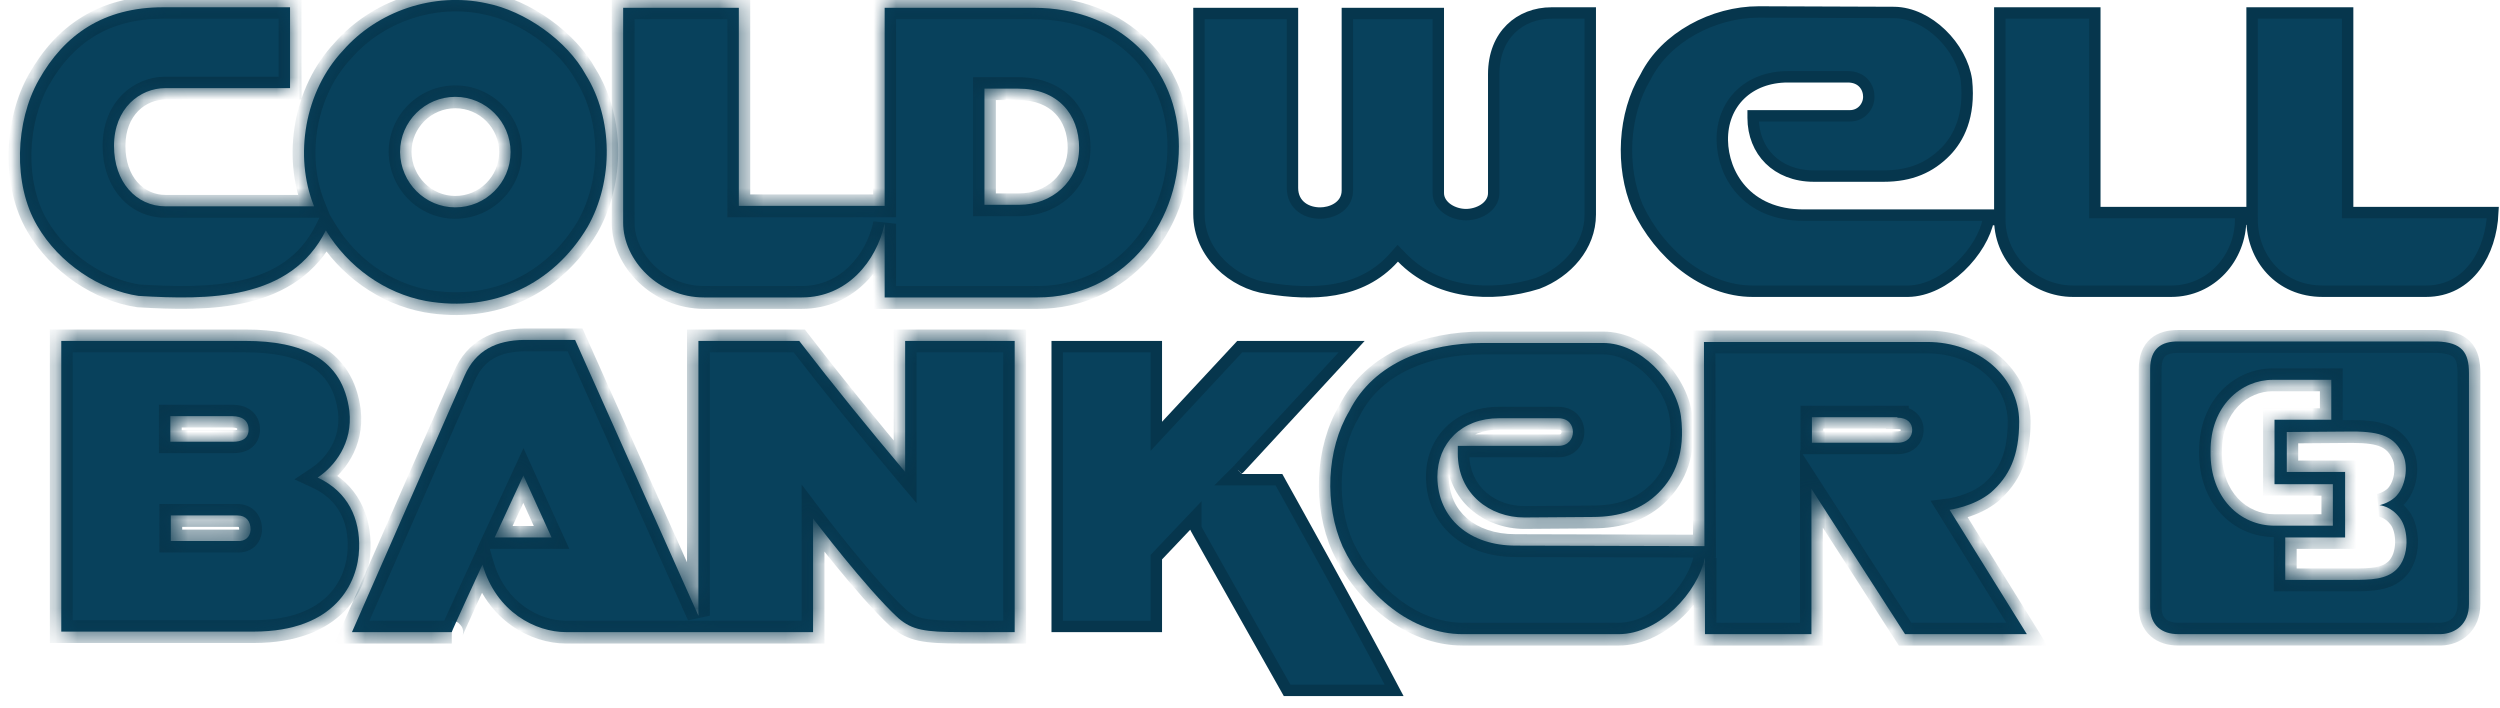 <?xml version="1.0"?>
<svg width="113" height="32" viewBox="0 0 113 32" fill="none" xmlns="http://www.w3.org/2000/svg">
<path d="M54.193 9.674V0.61H58.419V8.494C58.419 8.886 58.583 9.183 58.837 9.374C59.08 9.558 59.388 9.631 59.671 9.631C59.906 9.631 60.199 9.571 60.441 9.418C60.694 9.26 60.901 8.995 60.901 8.61V0.61H60.902H60.909H60.916H60.923H60.93H60.937H60.944H60.951H60.958H60.965H60.973H60.98H60.988H60.996H61.003H61.011H61.019H61.027H61.035H61.043H61.051H61.059H61.067H61.076H61.084H61.093H61.101H61.11H61.118H61.127H61.136H61.145H61.154H61.163H61.172H61.181H61.19H61.199H61.208H61.218H61.227H61.236H61.246H61.255H61.265H61.275H61.285H61.294H61.304H61.314H61.324H61.334H61.344H61.354H61.364H61.375H61.385H61.395H61.406H61.416H61.427H61.437H61.448H61.459H61.469H61.48H61.491H61.502H61.513H61.523H61.534H61.545H61.556H61.568H61.579H61.59H61.601H61.613H61.624H61.635H61.647H61.658H61.67H61.681H61.693H61.705H61.716H61.728H61.74H61.752H61.764H61.775H61.787H61.799H61.811H61.823H61.835H61.847H61.86H61.872H61.884H61.896H61.908H61.921H61.933H61.946H61.958H61.97H61.983H61.995H62.008H62.02H62.033H62.046H62.058H62.071H62.084H62.096H62.109H62.122H62.135H62.148H62.16H62.173H62.186H62.199H62.212H62.225H62.238H62.251H62.264H62.277H62.291H62.304H62.317H62.33H62.343H62.356H62.37H62.383H62.396H62.409H62.422H62.436H62.449H62.462H62.476H62.489H62.503H62.516H62.529H62.543H62.556H62.57H62.583H62.597H62.61H62.624H62.637H62.651H62.664H62.678H62.691H62.705H62.718H62.732H62.745H62.759H62.773H62.786H62.8H62.813H62.827H62.841H62.854H62.868H62.881H62.895H62.909H62.922H62.936H62.95H62.963H62.977H62.99H63.004H63.018H63.031H63.045H63.058H63.072H63.086H63.099H63.113H63.126H63.14H63.154H63.167H63.181H63.194H63.208H63.221H63.235H63.248H63.262H63.276H63.289H63.303H63.316H63.329H63.343H63.356H63.37H63.383H63.397H63.41H63.423H63.437H63.45H63.463H63.477H63.49H63.503H63.517H63.53H63.543H63.556H63.569H63.583H63.596H63.609H63.622H63.635H63.648H63.661H63.674H63.687H63.7H63.713H63.726H63.739H63.752H63.765H63.778H63.791H63.803H63.816H63.829H63.842H63.854H63.867H63.88H63.892H63.905H63.917H63.93H63.942H63.955H63.967H63.979H63.992H64.004H64.016H64.029H64.041H64.053H64.065H64.077H64.089H64.101H64.113H64.125H64.137H64.149H64.161H64.173H64.184H64.196H64.208H64.219H64.231H64.243H64.254H64.266H64.277H64.288H64.3H64.311H64.323H64.334H64.345H64.356H64.367H64.378H64.389H64.4H64.411H64.422H64.433H64.443H64.454H64.465H64.475H64.486H64.496H64.507H64.517H64.528H64.538H64.548H64.558H64.568H64.578H64.588H64.598H64.608H64.618H64.628H64.638H64.647H64.657H64.666H64.676H64.686H64.695H64.704H64.713H64.723H64.732H64.741H64.75H64.759H64.768H64.777H64.785H64.794H64.803H64.811H64.82H64.828H64.837H64.845H64.853H64.861H64.87H64.878H64.885H64.893H64.901H64.909H64.917H64.924H64.932H64.939H64.947H64.954H64.961H64.969H64.976H64.983H64.99H64.997H65.003H65.01H65.011V8.726C65.011 9.048 65.208 9.297 65.439 9.454C65.672 9.611 65.971 9.701 66.263 9.701C66.541 9.701 66.839 9.619 67.075 9.465C67.311 9.311 67.516 9.061 67.516 8.726V3.359C67.516 2.449 67.823 1.76 68.292 1.3C68.762 0.837 69.412 0.587 70.126 0.587H71.88V9.697C71.88 11.131 70.824 12.3 69.509 12.807C67.37 13.48 64.945 13.261 63.372 11.645L63.179 11.447L62.995 11.653C61.494 13.328 59.283 13.349 57.283 13.027L57.283 13.027L57.279 13.027C55.776 12.809 54.193 11.503 54.193 9.674Z" fill="#08415C" stroke="#06364D" stroke-width="0.516"/>
<path d="M79.242 5.325V5.236H83.611C84.142 5.236 84.47 4.8 84.47 4.377C84.47 4.177 84.409 3.95 84.249 3.77C84.084 3.582 83.836 3.471 83.518 3.471H80.812C79.933 3.471 79.183 3.763 78.654 4.279C78.125 4.796 77.835 5.519 77.848 6.347L77.848 6.347C77.86 7.094 78.121 7.937 78.715 8.597C79.314 9.264 80.236 9.724 81.529 9.724H90.133H90.391V9.466V0.587H94.686V9.35V9.608H94.944H101.536H101.794V9.35V0.587H106.113V9.35V9.608H106.37H112.676C112.632 10.541 112.355 11.401 111.88 12.038C111.366 12.727 110.619 13.163 109.655 13.163H104.983C103.038 13.163 101.794 11.655 101.794 9.905H101.536H101.278C101.278 11.652 99.944 13.163 98.136 13.163H93.695C91.997 13.163 90.412 11.784 90.391 9.948L89.879 9.905C89.753 10.601 89.274 11.416 88.594 12.063C87.914 12.709 87.072 13.152 86.246 13.163H86.245H86.244H86.243H86.242H86.241H86.239H86.237H86.236H86.234H86.231H86.229H86.227H86.224H86.222H86.219H86.216H86.212H86.209H86.206H86.202H86.198H86.194H86.19H86.186H86.182H86.177H86.172H86.168H86.163H86.158H86.153H86.147H86.142H86.136H86.13H86.124H86.118H86.112H86.106H86.1H86.093H86.086H86.079H86.072H86.065H86.058H86.051H86.043H86.036H86.028H86.02H86.012H86.004H85.996H85.987H85.979H85.97H85.962H85.953H85.944H85.935H85.925H85.916H85.907H85.897H85.888H85.878H85.868H85.858H85.848H85.837H85.827H85.816H85.806H85.795H85.784H85.773H85.762H85.751H85.74H85.728H85.717H85.705H85.694H85.682H85.67H85.658H85.646H85.634H85.621H85.609H85.597H85.584H85.571H85.558H85.545H85.532H85.519H85.506H85.493H85.479H85.466H85.452H85.439H85.425H85.411H85.397H85.383H85.369H85.355H85.34H85.326H85.311H85.297H85.282H85.267H85.252H85.237H85.222H85.207H85.192H85.177H85.162H85.146H85.131H85.115H85.1H85.084H85.068H85.052H85.036H85.02H85.004H84.988H84.971H84.955H84.939H84.922H84.906H84.889H84.872H84.856H84.839H84.822H84.805H84.788H84.771H84.753H84.736H84.719H84.701H84.684H84.667H84.649H84.631H84.614H84.596H84.578H84.56H84.542H84.524H84.506H84.488H84.47H84.452H84.434H84.415H84.397H84.379H84.36H84.342H84.323H84.304H84.286H84.267H84.248H84.229H84.21H84.192H84.173H84.154H84.135H84.115H84.096H84.077H84.058H84.039H84.019H84H83.981H83.961H83.942H83.922H83.903H83.883H83.864H83.844H83.824H83.805H83.785H83.765H83.745H83.725H83.706H83.686H83.666H83.646H83.626H83.606H83.586H83.566H83.546H83.526H83.505H83.485H83.465H83.445H83.425H83.404H83.384H83.364H83.344H83.323H83.303H83.282H83.262H83.242H83.221H83.201H83.18H83.16H83.139H83.119H83.099H83.078H83.058H83.037H83.016H82.996H82.975H82.955H82.934H82.914H82.893H82.873H82.852H82.831H82.811H82.79H82.769H82.749H82.728H82.708H82.687H82.666H82.646H82.625H82.605H82.584H82.564H82.543H82.522H82.502H82.481H82.461H82.44H82.42H82.399H82.379H82.358H82.338H82.317H82.297H82.276H82.256H82.235H82.215H82.195H82.174H82.154H82.133H82.113H82.093H82.073H82.052H82.032H82.012H81.992H81.972H81.951H81.931H81.911H81.891H81.871H81.851H81.831H81.811H81.791H81.771H81.751H81.731H81.712H81.692H81.672H81.652H81.632H81.613H81.593H81.574H81.554H81.535H81.515H81.496H81.476H81.457H81.438H81.418H81.399H81.38H81.361H81.341H81.322H81.303H81.284H81.266H81.247H81.228H81.209H81.19H81.171H81.153H81.134H81.116H81.097H81.079H81.06H81.042H81.024H81.005H80.987H80.969H80.951H80.933H80.915H80.897H80.879H80.862H80.844H80.826H80.808H80.791H80.773H80.756H80.739H80.722H80.704H80.687H80.67H80.653H80.636H80.619H80.602H80.586H80.569H80.552H80.536H80.519H80.503H80.487H80.47H80.454H80.438H80.422H80.406H80.39H80.374H80.359H80.343H80.328H80.312H80.297H80.281H80.266H80.251H80.236H80.221H80.206H80.191H80.176H80.162H80.147H80.133H80.118H80.104H80.09H80.076H80.062H80.048H80.034H80.02H80.007H79.993H79.98H79.966H79.953H79.94H79.927H79.914H79.901H79.888H79.875H79.863H79.85H79.838H79.826H79.813H79.801H79.789H79.777H79.766H79.754H79.742H79.731H79.72H79.708H79.697H79.686H79.675H79.665H79.654H79.643H79.633H79.623H79.612H79.602H79.592H79.582H79.573H79.563H79.553H79.544H79.535H79.525H79.516H79.507H79.499H79.49H79.481H79.473H79.465H79.457H79.448H79.441H79.433H79.425H79.417H79.41H79.403H79.395H79.388H79.382H79.375H79.368H79.362H79.355H79.349H79.343H79.337H79.331H79.325H79.32H79.314H79.309H79.304H79.299H79.294H79.289H79.285H79.28H79.276H79.272H79.268H79.264H79.26H79.257H79.253H79.25H79.247H79.244H79.241H79.238H79.236H79.233H79.231H79.229H79.227H79.225H79.223H79.222H79.221H79.219H79.218H79.218H79.217H79.216H79.216H79.216C77.036 13.163 75.007 11.475 74.016 9.36C73.239 7.537 73.376 5.152 74.371 3.492L74.377 3.483L74.381 3.475C75.278 1.681 77.445 0.541 79.493 0.541C79.493 0.541 79.493 0.541 79.493 0.541L85.619 0.564C85.62 0.564 85.62 0.564 85.621 0.564C86.383 0.575 87.144 0.953 87.748 1.536C88.352 2.117 88.775 2.881 88.883 3.623C89.058 5.276 88.508 6.263 87.959 6.835C87.247 7.568 86.367 7.959 85.137 7.959H81.991C81.138 7.959 80.454 7.668 79.984 7.203C79.514 6.738 79.242 6.083 79.242 5.325Z" fill="#08415C" stroke="#06364D" stroke-width="0.516"/>
<mask id="path-3-inside-1_24_209" fill="white">
<path fill-rule="evenodd" clip-rule="evenodd" d="M39.987 9.304H33.395V0.352H28.167V10.067C28.167 11.755 29.763 13.444 31.822 13.444H36.24C38.298 13.444 39.617 11.802 39.987 10.113V13.444H46.903C50.65 13.444 53.286 10.275 53.286 6.621C53.286 3.012 50.603 0.352 46.718 0.352H39.987V9.304ZM48.776 6.689C48.776 5.139 47.782 4.006 46.024 4.006H44.497V9.257H46.07C47.55 9.257 48.776 8.193 48.776 6.689Z"/>
</mask>
<path fill-rule="evenodd" clip-rule="evenodd" d="M39.987 9.304H33.395V0.352H28.167V10.067C28.167 11.755 29.763 13.444 31.822 13.444H36.24C38.298 13.444 39.617 11.802 39.987 10.113V13.444H46.903C50.65 13.444 53.286 10.275 53.286 6.621C53.286 3.012 50.603 0.352 46.718 0.352H39.987V9.304ZM48.776 6.689C48.776 5.139 47.782 4.006 46.024 4.006H44.497V9.257H46.07C47.55 9.257 48.776 8.193 48.776 6.689Z" fill="#08415C"/>
<path d="M33.395 9.304H32.879V9.82H33.395V9.304ZM39.987 9.304V9.82H40.503V9.304H39.987ZM33.395 0.352H33.91V-0.164H33.395V0.352ZM28.167 0.352V-0.164H27.651V0.352H28.167ZM39.987 10.113H40.503L39.483 10.003L39.987 10.113ZM39.987 13.444H39.471V13.96H39.987V13.444ZM39.987 0.352V-0.164H39.471V0.352H39.987ZM44.497 4.006V3.49H43.981V4.006H44.497ZM44.497 9.257H43.981V9.772H44.497V9.257ZM33.395 9.82H39.987V8.788H33.395V9.82ZM32.879 0.352V9.304H33.91V0.352H32.879ZM28.167 0.868H33.395V-0.164H28.167V0.868ZM28.683 10.067V0.352H27.651V10.067H28.683ZM31.822 12.928C30.03 12.928 28.683 11.453 28.683 10.067H27.651C27.651 12.058 29.496 13.96 31.822 13.96V12.928ZM36.24 12.928H31.822V13.96H36.24V12.928ZM39.483 10.003C39.145 11.545 37.974 12.928 36.24 12.928V13.96C38.622 13.96 40.088 12.059 40.491 10.224L39.483 10.003ZM40.503 13.444V10.113H39.471V13.444H40.503ZM46.903 12.928H39.987V13.96H46.903V12.928ZM52.77 6.621C52.77 10.041 50.316 12.928 46.903 12.928V13.96C50.983 13.96 53.802 10.509 53.802 6.621H52.77ZM46.718 0.868C50.336 0.868 52.77 3.314 52.77 6.621H53.802C53.802 2.71 50.871 -0.164 46.718 -0.164V0.868ZM39.987 0.868H46.718V-0.164H39.987V0.868ZM40.503 9.304V0.352H39.471V9.304H40.503ZM46.024 4.522C46.788 4.522 47.336 4.766 47.691 5.128C48.049 5.492 48.26 6.025 48.26 6.689H49.292C49.292 5.803 49.006 4.995 48.427 4.405C47.846 3.813 47.017 3.49 46.024 3.49V4.522ZM44.497 4.522H46.024V3.49H44.497V4.522ZM45.013 9.257V4.006H43.981V9.257H45.013ZM46.07 8.741H44.497V9.772H46.07V8.741ZM48.26 6.689C48.26 7.87 47.305 8.741 46.07 8.741V9.772C47.796 9.772 49.292 8.515 49.292 6.689H48.26Z" fill="#06364D" mask="url(#path-3-inside-1_24_209)"/>
<path d="M52.712 19.241L56.036 15.668H61.094L60.629 16.172L58.727 18.234L56.819 20.3L56.187 20.984C56.114 21.064 56.056 21.126 56.016 21.169C55.971 21.218 55.948 21.243 55.949 21.242L55.509 21.682H56.132H57.808L57.897 21.843C58.002 22.031 58.155 22.305 58.343 22.643C58.719 23.32 59.24 24.258 59.815 25.302C60.883 27.239 62.138 29.537 63.015 31.205H58.179L58.071 31.014L57.592 30.165C57.195 29.462 56.666 28.524 56.137 27.586C55.608 26.648 55.079 25.709 54.682 25.003C54.483 24.65 54.318 24.356 54.203 24.149C54.145 24.046 54.1 23.965 54.069 23.909C54.063 23.899 54.058 23.889 54.054 23.881V23.299L53.608 23.768L52.336 25.109L52.266 25.184V25.287V28.314H52.263H52.256H52.249H52.242H52.234H52.227H52.22H52.212H52.205H52.197H52.189H52.181H52.174H52.166H52.158H52.15H52.141H52.133H52.125H52.116H52.108H52.099H52.091H52.082H52.073H52.064H52.055H52.046H52.037H52.028H52.019H52.01H52.001H51.991H51.982H51.972H51.962H51.953H51.943H51.933H51.923H51.913H51.903H51.893H51.883H51.873H51.863H51.852H51.842H51.832H51.821H51.811H51.8H51.789H51.779H51.768H51.757H51.746H51.735H51.724H51.713H51.702H51.691H51.679H51.668H51.657H51.645H51.634H51.622H51.611H51.599H51.588H51.576H51.564H51.552H51.54H51.529H51.517H51.505H51.492H51.48H51.468H51.456H51.444H51.431H51.419H51.407H51.394H51.382H51.369H51.357H51.344H51.331H51.319H51.306H51.293H51.281H51.268H51.255H51.242H51.229H51.216H51.203H51.19H51.177H51.164H51.15H51.137H51.124H51.111H51.097H51.084H51.071H51.057H51.044H51.03H51.017H51.003H50.99H50.976H50.962H50.949H50.935H50.921H50.908H50.894H50.88H50.866H50.852H50.838H50.825H50.811H50.797H50.783H50.769H50.755H50.741H50.727H50.712H50.698H50.684H50.67H50.656H50.642H50.627H50.613H50.599H50.585H50.571H50.556H50.542H50.528H50.513H50.499H50.484H50.47H50.456H50.441H50.427H50.412H50.398H50.383H50.369H50.355H50.34H50.325H50.311H50.296H50.282H50.267H50.253H50.238H50.224H50.209H50.195H50.18H50.165H50.151H50.136H50.122H50.107H50.093H50.078H50.063H50.049H50.034H50.02H50.005H49.99H49.976H49.961H49.947H49.932H49.917H49.903H49.888H49.873H49.859H49.844H49.83H49.815H49.801H49.786H49.772H49.757H49.742H49.728H49.714H49.699H49.684H49.67H49.656H49.641H49.627H49.612H49.598H49.583H49.569H49.555H49.54H49.526H49.512H49.497H49.483H49.469H49.455H49.44H49.426H49.412H49.398H49.383H49.369H49.355H49.341H49.327H49.313H49.299H49.285H49.271H49.257H49.243H49.229H49.215H49.201H49.187H49.173H49.16H49.146H49.132H49.118H49.105H49.091H49.077H49.064H49.05H49.037H49.023H49.01H48.996H48.983H48.969H48.956H48.943H48.929H48.916H48.903H48.89H48.877H48.863H48.85H48.837H48.824H48.811H48.798H48.785H48.773H48.76H48.747H48.734H48.722H48.709H48.696H48.684H48.671H48.659H48.646H48.634H48.622H48.609H48.597H48.585H48.573H48.561H48.548H48.536H48.525H48.513H48.501H48.489H48.477H48.465H48.454H48.442H48.431H48.419H48.407H48.396H48.385H48.373H48.362H48.351H48.34H48.329H48.318H48.307H48.296H48.285H48.274H48.263H48.253H48.242H48.232H48.221H48.211H48.2H48.19H48.18H48.169H48.159H48.149H48.139H48.129H48.119H48.11H48.1H48.09H48.081H48.071H48.062H48.052H48.043H48.033H48.024H48.015H48.006H47.997H47.988H47.979H47.97H47.962H47.953H47.944H47.936H47.928H47.919H47.911H47.903H47.895H47.887H47.879H47.871H47.863H47.855H47.847H47.84H47.832H47.825H47.818H47.81H47.803H47.796H47.789H47.785V15.668H52.266V19.065V19.721L52.712 19.241ZM54.028 23.834C54.028 23.833 54.028 23.833 54.028 23.834L54.028 23.834Z" fill="#08415C" stroke="#06364D" stroke-width="0.516"/>
<mask id="path-6-inside-2_24_209" fill="white">
<path fill-rule="evenodd" clip-rule="evenodd" d="M111.597 16.867C111.597 15.919 111.273 15.479 110.163 15.433H98.436C97.719 15.433 97.187 15.734 97.187 16.682V27.438C97.187 28.27 97.719 28.663 98.459 28.663H110.325C110.972 28.64 111.597 28.224 111.597 27.299V16.867ZM102.715 17.168C101.328 17.168 99.894 18.325 99.917 20.43C99.894 22.512 101.258 23.761 102.808 23.761H105.445V21.887H102.808V18.973H105.375V17.168H102.715ZM108.613 20.545C108.243 19.759 107.665 19.504 106.323 19.504L103.363 19.527V21.331H105.999V24.292H103.293V26.212H106.3C107.179 26.212 107.85 26.189 108.312 25.749C108.937 25.148 108.867 23.922 108.474 23.413C108.058 22.858 107.549 22.835 107.549 22.835C107.549 22.835 107.919 22.765 108.243 22.488C108.752 22.025 108.867 21.077 108.613 20.545Z"/>
</mask>
<path fill-rule="evenodd" clip-rule="evenodd" d="M111.597 16.867C111.597 15.919 111.273 15.479 110.163 15.433H98.436C97.719 15.433 97.187 15.734 97.187 16.682V27.438C97.187 28.27 97.719 28.663 98.459 28.663H110.325C110.972 28.64 111.597 28.224 111.597 27.299V16.867ZM102.715 17.168C101.328 17.168 99.894 18.325 99.917 20.43C99.894 22.512 101.258 23.761 102.808 23.761H105.445V21.887H102.808V18.973H105.375V17.168H102.715ZM108.613 20.545C108.243 19.759 107.665 19.504 106.323 19.504L103.363 19.527V21.331H105.999V24.292H103.293V26.212H106.3C107.179 26.212 107.85 26.189 108.312 25.749C108.937 25.148 108.867 23.922 108.474 23.413C108.058 22.858 107.549 22.835 107.549 22.835C107.549 22.835 107.919 22.765 108.243 22.488C108.752 22.025 108.867 21.077 108.613 20.545Z" fill="#08415C"/>
<path d="M110.163 15.433L110.184 14.918L110.173 14.917H110.163V15.433ZM110.325 28.663V29.179H110.334L110.343 29.179L110.325 28.663ZM99.917 20.43L100.433 20.436L100.432 20.424L99.917 20.43ZM105.445 23.761V24.276H105.961V23.761H105.445ZM105.445 21.887H105.961V21.371H105.445V21.887ZM102.808 21.887H102.292V22.403H102.808V21.887ZM102.808 18.973V18.457H102.292V18.973H102.808ZM105.375 18.973V19.488H105.891V18.973H105.375ZM105.375 17.168H105.891V16.652H105.375V17.168ZM106.323 19.504V18.988L106.319 18.988L106.323 19.504ZM108.613 20.545L108.146 20.765L108.148 20.767L108.613 20.545ZM103.363 19.527L103.358 19.011L102.847 19.015V19.527H103.363ZM103.363 21.331H102.847V21.847H103.363V21.331ZM105.999 21.331H106.515V20.815H105.999V21.331ZM105.999 24.292V24.808H106.515V24.292H105.999ZM103.293 24.292V23.776H102.777V24.292H103.293ZM103.293 26.212H102.777V26.728H103.293V26.212ZM108.312 25.749L108.668 26.123L108.67 26.121L108.312 25.749ZM108.474 23.413L108.061 23.723L108.066 23.729L108.474 23.413ZM107.549 22.835L107.454 22.328L107.526 23.35L107.549 22.835ZM108.243 22.488L108.579 22.88L108.584 22.875L108.59 22.87L108.243 22.488ZM110.141 15.949C110.65 15.97 110.839 16.079 110.92 16.165C111.002 16.252 111.081 16.431 111.081 16.867H112.113C112.113 16.355 112.03 15.84 111.672 15.459C111.313 15.076 110.786 14.943 110.184 14.918L110.141 15.949ZM98.436 15.949H110.163V14.917H98.436V15.949ZM97.703 16.682C97.703 16.304 97.806 16.157 97.881 16.091C97.97 16.014 98.137 15.949 98.436 15.949V14.917C98.018 14.917 97.56 15.003 97.204 15.313C96.834 15.635 96.671 16.112 96.671 16.682H97.703ZM97.703 27.438V16.682H96.671V27.438H97.703ZM98.459 28.148C98.175 28.148 97.994 28.072 97.89 27.979C97.795 27.893 97.703 27.739 97.703 27.438H96.671C96.671 27.969 96.845 28.427 97.201 28.747C97.548 29.058 98.003 29.179 98.459 29.179V28.148ZM110.325 28.148H98.459V29.179H110.325V28.148ZM111.081 27.299C111.081 27.637 110.971 27.83 110.85 27.943C110.721 28.065 110.53 28.14 110.306 28.148L110.343 29.179C110.767 29.164 111.212 29.019 111.557 28.695C111.91 28.364 112.113 27.886 112.113 27.299H111.081ZM111.081 16.867V27.299H112.113V16.867H111.081ZM100.432 20.424C100.412 18.591 101.63 17.684 102.715 17.684V16.652C101.025 16.652 99.375 18.059 99.401 20.435L100.432 20.424ZM102.808 23.245C101.575 23.245 100.412 22.261 100.432 20.436L99.401 20.424C99.375 22.762 100.941 24.276 102.808 24.276V23.245ZM105.445 23.245H102.808V24.276H105.445V23.245ZM104.929 21.887V23.761H105.961V21.887H104.929ZM102.808 22.403H105.445V21.371H102.808V22.403ZM102.292 18.973V21.887H103.324V18.973H102.292ZM105.375 18.457H102.808V19.488H105.375V18.457ZM104.859 17.168V18.973H105.891V17.168H104.859ZM102.715 17.684H105.375V16.652H102.715V17.684ZM106.323 20.02C106.976 20.02 107.365 20.084 107.62 20.2C107.844 20.301 108.002 20.458 108.146 20.765L109.08 20.325C108.854 19.846 108.538 19.482 108.045 19.259C107.583 19.051 107.012 18.988 106.323 18.988V20.02ZM103.367 20.043L106.327 20.02L106.319 18.988L103.358 19.011L103.367 20.043ZM103.878 21.331V19.527H102.847V21.331H103.878ZM105.999 20.815H103.363V21.847H105.999V20.815ZM106.515 24.292V21.331H105.483V24.292H106.515ZM103.293 24.808H105.999V23.776H103.293V24.808ZM103.809 26.212V24.292H102.777V26.212H103.809ZM106.3 25.696H103.293V26.728H106.3V25.696ZM107.957 25.375C107.82 25.505 107.641 25.589 107.37 25.638C107.088 25.689 106.745 25.696 106.3 25.696V26.728C106.734 26.728 107.166 26.723 107.554 26.653C107.954 26.581 108.342 26.433 108.668 26.123L107.957 25.375ZM108.066 23.729C108.167 23.859 108.269 24.162 108.259 24.533C108.25 24.897 108.136 25.203 107.954 25.378L108.67 26.121C109.113 25.694 109.277 25.086 109.291 24.56C109.304 24.04 109.175 23.476 108.882 23.098L108.066 23.729ZM107.549 22.835C107.526 23.35 107.525 23.35 107.525 23.35C107.525 23.35 107.525 23.35 107.525 23.35C107.524 23.35 107.524 23.35 107.524 23.35C107.523 23.35 107.522 23.35 107.522 23.35C107.521 23.35 107.519 23.35 107.518 23.35C107.517 23.35 107.515 23.35 107.514 23.349C107.512 23.349 107.511 23.349 107.512 23.349C107.514 23.349 107.521 23.351 107.534 23.353C107.559 23.358 107.602 23.369 107.656 23.392C107.761 23.436 107.915 23.527 108.062 23.723L108.887 23.104C108.617 22.744 108.308 22.546 108.055 22.44C107.93 22.387 107.82 22.358 107.736 22.341C107.694 22.333 107.659 22.328 107.631 22.324C107.618 22.323 107.606 22.322 107.596 22.321C107.591 22.32 107.586 22.32 107.583 22.32C107.581 22.32 107.579 22.32 107.577 22.32C107.576 22.32 107.575 22.32 107.575 22.32C107.574 22.32 107.574 22.32 107.574 22.32C107.573 22.32 107.573 22.319 107.573 22.319C107.573 22.319 107.572 22.319 107.549 22.835ZM107.907 22.096C107.801 22.187 107.683 22.247 107.587 22.285C107.54 22.303 107.501 22.315 107.476 22.322C107.464 22.325 107.455 22.327 107.451 22.328C107.449 22.329 107.449 22.329 107.449 22.329C107.449 22.329 107.45 22.328 107.45 22.328C107.451 22.328 107.451 22.328 107.452 22.328C107.452 22.328 107.453 22.328 107.453 22.328C107.453 22.328 107.453 22.328 107.453 22.328C107.454 22.328 107.454 22.328 107.454 22.328C107.454 22.328 107.454 22.328 107.549 22.835C107.644 23.342 107.644 23.342 107.644 23.342C107.644 23.342 107.645 23.342 107.645 23.342C107.645 23.342 107.645 23.342 107.645 23.342C107.646 23.342 107.646 23.341 107.647 23.341C107.648 23.341 107.649 23.341 107.65 23.341C107.652 23.34 107.655 23.34 107.658 23.339C107.664 23.338 107.671 23.336 107.68 23.334C107.697 23.33 107.72 23.325 107.748 23.317C107.803 23.302 107.877 23.279 107.963 23.246C108.132 23.179 108.361 23.066 108.579 22.88L107.907 22.096ZM108.148 20.767C108.217 20.913 108.254 21.169 108.205 21.457C108.158 21.742 108.04 21.975 107.896 22.106L108.59 22.87C108.955 22.538 109.15 22.065 109.223 21.628C109.296 21.193 109.263 20.709 109.078 20.322L108.148 20.767Z" fill="#06364D" mask="url(#path-6-inside-2_24_209)"/>
<mask id="path-8-inside-3_24_209" fill="white">
<path fill-rule="evenodd" clip-rule="evenodd" d="M31.569 15.41V27.831L25.994 15.364H23.681C22.432 15.387 21.507 15.826 20.998 16.983L15.909 28.571H20.42C20.397 28.571 21.808 25.518 21.808 25.518C22.432 27.669 24.213 28.571 25.578 28.571H36.75V23.436C36.75 23.436 39.132 26.582 40.612 27.946C41.237 28.478 41.792 28.571 43.434 28.571H45.863V15.41H40.913V21.331C39.294 19.411 37.675 17.422 36.125 15.41H31.569ZM22.362 24.292H24.929L23.657 21.493L22.362 24.292Z"/>
</mask>
<path fill-rule="evenodd" clip-rule="evenodd" d="M31.569 15.41V27.831L25.994 15.364H23.681C22.432 15.387 21.507 15.826 20.998 16.983L15.909 28.571H20.42C20.397 28.571 21.808 25.518 21.808 25.518C22.432 27.669 24.213 28.571 25.578 28.571H36.75V23.436C36.75 23.436 39.132 26.582 40.612 27.946C41.237 28.478 41.792 28.571 43.434 28.571H45.863V15.41H40.913V21.331C39.294 19.411 37.675 17.422 36.125 15.41H31.569ZM22.362 24.292H24.929L23.657 21.493L22.362 24.292Z" fill="#08415C"/>
<path d="M31.569 27.831L31.098 28.041L32.084 27.831H31.569ZM31.569 15.41V14.894H31.053V15.41H31.569ZM25.994 15.364L26.465 15.153L26.329 14.848H25.994V15.364ZM23.681 15.364V14.848L23.672 14.848L23.681 15.364ZM20.998 16.983L20.526 16.775L20.526 16.775L20.998 16.983ZM15.909 28.571L15.437 28.363L15.119 29.087H15.909V28.571ZM21.808 25.518L22.303 25.374L21.918 24.048L21.339 25.301L21.808 25.518ZM36.75 28.571V29.087H37.266V28.571H36.75ZM36.75 23.436L37.161 23.124L36.234 21.9V23.436H36.75ZM40.612 27.946L40.263 28.326L40.27 28.332L40.278 28.339L40.612 27.946ZM45.863 28.571V29.087H46.379V28.571H45.863ZM45.863 15.41H46.379V14.894H45.863V15.41ZM40.913 15.41V14.894H40.397V15.41H40.913ZM40.913 21.331L40.519 21.664L41.429 22.743V21.331H40.913ZM36.125 15.41L36.534 15.095L36.379 14.894H36.125V15.41ZM24.929 24.292V24.808H25.731L25.399 24.079L24.929 24.292ZM22.362 24.292L21.894 24.076L21.555 24.808H22.362V24.292ZM23.657 21.493L24.127 21.28L23.661 20.256L23.189 21.277L23.657 21.493ZM32.084 27.831V15.41H31.053V27.831H32.084ZM25.523 15.574L31.098 28.041L32.039 27.62L26.465 15.153L25.523 15.574ZM23.681 15.879H25.994V14.848H23.681V15.879ZM21.47 17.19C21.685 16.702 21.973 16.393 22.318 16.196C22.67 15.995 23.121 15.89 23.691 15.879L23.672 14.848C22.992 14.86 22.356 14.986 21.806 15.3C21.249 15.618 20.82 16.107 20.526 16.775L21.47 17.19ZM16.382 28.778L21.47 17.19L20.526 16.775L15.437 28.363L16.382 28.778ZM20.42 28.055H15.909V29.087H20.42V28.055ZM21.808 25.518C21.339 25.301 21.339 25.301 21.339 25.301C21.339 25.301 21.339 25.301 21.339 25.301C21.339 25.301 21.339 25.302 21.339 25.302C21.339 25.302 21.339 25.303 21.338 25.303C21.338 25.305 21.337 25.307 21.335 25.31C21.332 25.316 21.329 25.324 21.323 25.336C21.313 25.358 21.298 25.391 21.279 25.433C21.24 25.516 21.185 25.636 21.119 25.779C20.987 26.065 20.811 26.447 20.636 26.829C20.461 27.211 20.286 27.594 20.157 27.882C20.092 28.025 20.038 28.147 20 28.234C19.981 28.276 19.965 28.314 19.953 28.343C19.948 28.356 19.941 28.375 19.934 28.394C19.932 28.4 19.923 28.425 19.916 28.456C19.914 28.464 19.902 28.515 19.904 28.58C19.904 28.606 19.907 28.699 19.959 28.803C19.988 28.853 20.073 28.952 20.13 28.998C20.2 29.037 20.346 29.081 20.42 29.087V28.055C20.493 28.06 20.64 28.104 20.709 28.144C20.767 28.189 20.852 28.288 20.88 28.338C20.933 28.442 20.935 28.535 20.935 28.561C20.936 28.625 20.925 28.674 20.923 28.681C20.917 28.709 20.91 28.73 20.91 28.73C20.907 28.738 20.906 28.74 20.91 28.73C20.916 28.714 20.928 28.686 20.946 28.646C20.981 28.565 21.033 28.448 21.097 28.306C21.226 28.021 21.399 27.641 21.574 27.259C21.749 26.878 21.924 26.497 22.056 26.211C22.122 26.068 22.177 25.948 22.215 25.865C22.235 25.823 22.25 25.791 22.26 25.768C22.265 25.757 22.269 25.748 22.272 25.743C22.273 25.74 22.274 25.738 22.275 25.736C22.275 25.735 22.276 25.735 22.276 25.735C22.276 25.734 22.276 25.734 22.276 25.734C22.276 25.734 22.276 25.734 22.276 25.734C22.276 25.734 22.276 25.734 21.808 25.518ZM25.578 28.055C24.421 28.055 22.858 27.284 22.303 25.374L21.312 25.662C22.007 28.053 24.006 29.087 25.578 29.087V28.055ZM36.75 28.055H25.578V29.087H36.75V28.055ZM36.234 23.436V28.571H37.266V23.436H36.234ZM40.962 27.567C40.252 26.912 39.307 25.811 38.526 24.853C38.138 24.378 37.797 23.946 37.552 23.632C37.43 23.475 37.331 23.348 37.264 23.26C37.23 23.216 37.205 23.182 37.187 23.159C37.178 23.147 37.172 23.139 37.167 23.133C37.165 23.13 37.163 23.128 37.162 23.126C37.162 23.126 37.161 23.125 37.161 23.125C37.161 23.125 37.161 23.125 37.161 23.125C37.161 23.125 37.161 23.125 37.161 23.124C37.161 23.124 37.161 23.124 36.75 23.436C36.338 23.747 36.338 23.747 36.338 23.747C36.338 23.747 36.339 23.748 36.339 23.748C36.339 23.748 36.339 23.748 36.339 23.748C36.339 23.748 36.34 23.749 36.34 23.75C36.342 23.752 36.343 23.754 36.346 23.757C36.35 23.763 36.357 23.772 36.366 23.784C36.385 23.808 36.411 23.843 36.446 23.888C36.514 23.977 36.614 24.107 36.738 24.266C36.986 24.584 37.333 25.023 37.726 25.506C38.506 26.462 39.493 27.616 40.263 28.326L40.962 27.567ZM43.434 28.055C42.61 28.055 42.111 28.03 41.749 27.953C41.417 27.883 41.199 27.768 40.947 27.553L40.278 28.339C40.65 28.656 41.022 28.854 41.535 28.963C42.016 29.065 42.617 29.087 43.434 29.087V28.055ZM45.863 28.055H43.434V29.087H45.863V28.055ZM45.347 15.41V28.571H46.379V15.41H45.347ZM40.913 15.926H45.863V14.894H40.913V15.926ZM41.429 21.331V15.41H40.397V21.331H41.429ZM35.716 15.725C37.272 17.744 38.896 19.739 40.519 21.664L41.307 20.998C39.692 19.083 38.078 17.1 36.534 15.095L35.716 15.725ZM31.569 15.926H36.125V14.894H31.569V15.926ZM24.929 23.776H22.362V24.808H24.929V23.776ZM23.188 21.707L24.46 24.506L25.399 24.079L24.127 21.28L23.188 21.707ZM22.83 24.509L24.125 21.71L23.189 21.277L21.894 24.076L22.83 24.509Z" fill="#06364D" mask="url(#path-8-inside-3_24_209)"/>
<mask id="path-10-inside-4_24_209" fill="white">
<path fill-rule="evenodd" clip-rule="evenodd" d="M15.792 18.579C15.954 20.036 15.121 21.077 14.358 21.586C15.746 22.233 16.278 23.459 16.232 24.801C16.186 26.328 15.168 28.548 11.467 28.548H2.77V15.41H11.097C13.641 15.41 15.492 16.197 15.792 18.579ZM10.497 18.81C10.959 18.81 11.237 19.018 11.237 19.412C11.237 19.851 10.89 19.967 10.543 19.967H7.698V18.81H10.497ZM10.727 24.454C11.097 24.477 11.305 24.269 11.328 23.945C11.328 23.552 11.12 23.297 10.727 23.297H7.72V24.454H10.727Z"/>
</mask>
<path fill-rule="evenodd" clip-rule="evenodd" d="M15.792 18.579C15.954 20.036 15.121 21.077 14.358 21.586C15.746 22.233 16.278 23.459 16.232 24.801C16.186 26.328 15.168 28.548 11.467 28.548H2.77V15.41H11.097C13.641 15.41 15.492 16.197 15.792 18.579ZM10.497 18.81C10.959 18.81 11.237 19.018 11.237 19.412C11.237 19.851 10.89 19.967 10.543 19.967H7.698V18.81H10.497ZM10.727 24.454C11.097 24.477 11.305 24.269 11.328 23.945C11.328 23.552 11.12 23.297 10.727 23.297H7.72V24.454H10.727Z" fill="#08415C"/>
<path d="M14.358 21.586L14.072 21.157L13.309 21.666L14.14 22.053L14.358 21.586ZM15.792 18.579L16.305 18.522L16.304 18.514L15.792 18.579ZM16.232 24.801L15.716 24.783L15.716 24.785L16.232 24.801ZM2.77 28.548H2.254V29.064H2.77V28.548ZM2.77 15.41V14.894H2.254V15.41H2.77ZM7.698 19.967H7.182V20.483H7.698V19.967ZM7.698 18.81V18.294H7.182V18.81H7.698ZM11.328 23.945L11.843 23.982L11.844 23.963V23.945H11.328ZM10.727 24.454L10.759 23.939L10.743 23.938H10.727V24.454ZM7.72 23.297V22.782H7.204V23.297H7.72ZM7.72 24.454H7.204V24.97H7.72V24.454ZM14.644 22.015C15.515 21.434 16.494 20.227 16.305 18.522L15.28 18.636C15.414 19.846 14.728 20.72 14.072 21.157L14.644 22.015ZM16.747 24.819C16.799 23.316 16.19 21.871 14.576 21.118L14.14 22.053C15.302 22.596 15.757 23.603 15.716 24.783L16.747 24.819ZM11.467 29.064C13.425 29.064 14.75 28.473 15.59 27.606C16.422 26.748 16.721 25.678 16.747 24.817L15.716 24.785C15.696 25.45 15.464 26.254 14.849 26.888C14.244 27.513 13.21 28.032 11.467 28.032V29.064ZM2.77 29.064H11.467V28.032H2.77V29.064ZM2.254 15.41V28.548H3.286V15.41H2.254ZM11.097 14.894H2.77V15.926H11.097V14.894ZM16.304 18.514C16.136 17.18 15.517 16.242 14.553 15.66C13.618 15.095 12.409 14.894 11.097 14.894V15.926C12.329 15.926 13.318 16.119 14.019 16.543C14.691 16.949 15.148 17.595 15.28 18.644L16.304 18.514ZM11.753 19.412C11.753 19.082 11.63 18.773 11.361 18.56C11.111 18.36 10.796 18.294 10.497 18.294V19.326C10.66 19.326 10.715 19.364 10.719 19.367C10.72 19.368 10.719 19.367 10.717 19.365C10.716 19.364 10.716 19.363 10.715 19.362C10.715 19.361 10.715 19.361 10.715 19.361C10.715 19.361 10.715 19.362 10.716 19.364C10.716 19.365 10.717 19.368 10.718 19.372C10.719 19.38 10.721 19.393 10.721 19.412H11.753ZM10.543 20.483C10.758 20.483 11.048 20.45 11.299 20.288C11.588 20.101 11.753 19.792 11.753 19.412H10.721C10.721 19.453 10.713 19.458 10.72 19.445C10.727 19.43 10.738 19.422 10.74 19.42C10.74 19.42 10.739 19.421 10.737 19.422C10.735 19.423 10.732 19.424 10.728 19.426C10.719 19.43 10.706 19.434 10.688 19.438C10.651 19.446 10.602 19.451 10.543 19.451V20.483ZM7.698 20.483H10.543V19.451H7.698V20.483ZM7.182 18.81V19.967H8.214V18.81H7.182ZM10.497 18.294H7.698V19.326H10.497V18.294ZM10.814 23.908C10.812 23.939 10.806 23.953 10.805 23.956C10.804 23.958 10.807 23.951 10.816 23.943C10.825 23.935 10.831 23.934 10.827 23.935C10.822 23.937 10.801 23.942 10.759 23.939L10.695 24.969C10.983 24.987 11.273 24.916 11.5 24.716C11.725 24.517 11.824 24.245 11.843 23.982L10.814 23.908ZM10.727 23.813C10.77 23.813 10.79 23.82 10.795 23.822C10.798 23.823 10.795 23.822 10.791 23.818C10.784 23.81 10.812 23.835 10.812 23.945H11.844C11.844 23.662 11.769 23.363 11.559 23.129C11.342 22.887 11.04 22.782 10.727 22.782V23.813ZM7.72 23.813H10.727V22.782H7.72V23.813ZM8.236 24.454V23.297H7.204V24.454H8.236ZM10.727 23.938H7.72V24.97H10.727V23.938Z" fill="#06364D" mask="url(#path-10-inside-4_24_209)"/>
<mask id="path-12-inside-5_24_209" fill="white">
<path fill-rule="evenodd" clip-rule="evenodd" d="M26.549 10.275C27.752 8.17 27.705 5.348 26.479 3.382C25.647 1.856 23.75 0.491 21.969 0.144C19.61 -0.365 17.066 0.491 15.493 2.295C13.781 4.123 13.272 7.037 14.197 9.327H7.49C6.148 9.327 5.153 8.217 5.153 6.597C5.153 4.886 6.333 3.984 7.466 3.984H13.11V0.329H7.374C4.691 0.329 2.91 1.555 1.753 3.614C0.689 5.487 0.574 8.332 1.684 10.206C2.679 11.917 4.529 13.12 6.264 13.375C9.386 13.56 13.133 13.606 14.729 10.414C15.724 12.056 17.389 13.259 19.263 13.606C22.293 14.138 24.999 12.866 26.549 10.275ZM23.078 6.875C23.078 8.263 21.945 9.373 20.58 9.373C19.216 9.373 18.105 8.263 18.082 6.875C18.082 5.487 19.216 4.377 20.58 4.377C21.968 4.377 23.078 5.51 23.078 6.875Z"/>
</mask>
<path fill-rule="evenodd" clip-rule="evenodd" d="M26.549 10.275C27.752 8.17 27.705 5.348 26.479 3.382C25.647 1.856 23.75 0.491 21.969 0.144C19.61 -0.365 17.066 0.491 15.493 2.295C13.781 4.123 13.272 7.037 14.197 9.327H7.49C6.148 9.327 5.153 8.217 5.153 6.597C5.153 4.886 6.333 3.984 7.466 3.984H13.11V0.329H7.374C4.691 0.329 2.91 1.555 1.753 3.614C0.689 5.487 0.574 8.332 1.684 10.206C2.679 11.917 4.529 13.12 6.264 13.375C9.386 13.56 13.133 13.606 14.729 10.414C15.724 12.056 17.389 13.259 19.263 13.606C22.293 14.138 24.999 12.866 26.549 10.275ZM23.078 6.875C23.078 8.263 21.945 9.373 20.58 9.373C19.216 9.373 18.105 8.263 18.082 6.875C18.082 5.487 19.216 4.377 20.58 4.377C21.968 4.377 23.078 5.51 23.078 6.875Z" fill="#08415C"/>
<path d="M26.479 3.382L26.026 3.629L26.034 3.643L26.042 3.655L26.479 3.382ZM26.549 10.275L26.992 10.54L26.997 10.531L26.549 10.275ZM21.969 0.144L21.86 0.649L21.87 0.651L21.969 0.144ZM15.493 2.295L15.869 2.648L15.875 2.641L15.882 2.634L15.493 2.295ZM14.197 9.327V9.843H14.962L14.676 9.134L14.197 9.327ZM13.11 3.984V4.5H13.626V3.984H13.11ZM13.11 0.329H13.626V-0.187H13.11V0.329ZM1.753 3.614L2.202 3.868L2.203 3.866L1.753 3.614ZM1.684 10.206L2.13 9.947L2.128 9.943L1.684 10.206ZM6.264 13.375L6.189 13.885L6.211 13.888L6.233 13.89L6.264 13.375ZM14.729 10.414L15.171 10.147L14.686 9.347L14.268 10.183L14.729 10.414ZM19.263 13.606L19.169 14.113L19.174 14.114L19.263 13.606ZM18.082 6.875H17.566L17.567 6.884L18.082 6.875ZM26.042 3.655C27.164 5.455 27.212 8.074 26.101 10.019L26.997 10.531C28.291 8.267 28.247 5.241 26.917 3.109L26.042 3.655ZM21.87 0.651C23.507 0.969 25.271 2.244 26.026 3.629L26.932 3.135C26.023 1.468 23.993 0.013 22.068 -0.362L21.87 0.651ZM15.882 2.634C17.331 0.971 19.685 0.179 21.86 0.648L22.078 -0.36C19.534 -0.909 16.799 0.011 15.104 1.956L15.882 2.634ZM14.676 9.134C13.824 7.026 14.298 4.326 15.869 2.648L15.116 1.943C13.264 3.919 12.72 7.048 13.719 9.52L14.676 9.134ZM7.49 9.843H14.197V8.811H7.49V9.843ZM4.638 6.597C4.638 8.43 5.797 9.843 7.49 9.843V8.811C6.499 8.811 5.669 8.003 5.669 6.597H4.638ZM7.466 3.468C6.045 3.468 4.638 4.604 4.638 6.597H5.669C5.669 5.168 6.621 4.5 7.466 4.5V3.468ZM13.11 3.468H7.466V4.5H13.11V3.468ZM12.594 0.329V3.984H13.626V0.329H12.594ZM7.374 0.845H13.11V-0.187H7.374V0.845ZM2.203 3.866C2.747 2.898 3.424 2.149 4.26 1.64C5.093 1.132 6.114 0.845 7.374 0.845V-0.187C5.951 -0.187 4.739 0.139 3.723 0.759C2.708 1.377 1.916 2.271 1.304 3.361L2.203 3.866ZM2.128 9.943C1.633 9.107 1.397 8.027 1.419 6.92C1.441 5.813 1.718 4.72 2.202 3.868L1.305 3.359C0.724 4.381 0.412 5.647 0.388 6.9C0.363 8.151 0.625 9.431 1.24 10.469L2.128 9.943ZM6.339 12.864C4.761 12.633 3.046 11.524 2.13 9.947L1.238 10.465C2.311 12.311 4.297 13.607 6.189 13.885L6.339 12.864ZM14.268 10.183C13.556 11.607 12.371 12.32 10.949 12.659C9.506 13.003 7.859 12.952 6.294 12.86L6.233 13.89C7.791 13.982 9.579 14.046 11.189 13.662C12.821 13.273 14.307 12.412 15.191 10.645L14.268 10.183ZM19.357 13.099C17.637 12.78 16.094 11.671 15.171 10.147L14.288 10.681C15.354 12.441 17.142 13.738 19.169 14.113L19.357 13.099ZM26.106 10.01C24.665 12.419 22.169 13.592 19.352 13.098L19.174 14.114C22.416 14.683 25.333 13.312 26.991 10.54L26.106 10.01ZM20.58 9.889C22.227 9.889 23.594 8.551 23.594 6.875H22.562C22.562 7.975 21.663 8.857 20.58 8.857V9.889ZM17.567 6.884C17.594 8.545 18.926 9.889 20.58 9.889V8.857C19.505 8.857 18.617 7.981 18.598 6.866L17.567 6.884ZM20.58 3.861C18.934 3.861 17.566 5.199 17.566 6.875H18.598C18.598 5.775 19.497 4.893 20.58 4.893V3.861ZM23.594 6.875C23.594 5.229 22.256 3.861 20.58 3.861V4.893C21.68 4.893 22.562 5.792 22.562 6.875H23.594Z" fill="#06364D" mask="url(#path-12-inside-5_24_209)"/>
<mask id="path-14-inside-6_24_209" fill="white">
<path fill-rule="evenodd" clip-rule="evenodd" d="M65.893 20.499C65.893 22.326 67.35 23.39 68.9 23.39L71.976 23.367C73.202 23.367 74.197 23.043 74.983 22.257C75.7 21.54 76.186 20.476 75.978 18.81C75.746 17.191 74.127 15.503 72.462 15.503H67.003C64.598 15.503 62.1 16.359 60.989 18.579C59.949 20.314 59.856 22.835 60.689 24.709C61.706 26.86 63.788 28.664 66.124 28.664H73.156C75.029 28.664 76.741 26.744 77.065 25.217V28.664H81.876V22.095L86.109 28.664H91.614L88.121 23.043C88.121 23.043 89.208 22.904 89.994 22.257C90.804 21.54 91.267 20.638 91.267 19.042C91.243 17.029 89.439 15.457 87.103 15.457H77.019L77.042 24.685L68.507 24.662C66.425 24.662 64.991 23.436 64.968 21.563C64.968 20.036 66.055 18.903 67.766 18.903H70.426C70.912 18.903 71.097 19.227 71.097 19.527C71.097 19.828 70.889 20.152 70.45 20.152H65.893V20.499ZM86.432 19.434C86.432 19.134 86.224 18.879 85.761 18.879V18.856H81.898V20.013H85.761C86.247 20.013 86.432 19.712 86.432 19.434Z"/>
</mask>
<path fill-rule="evenodd" clip-rule="evenodd" d="M65.893 20.499C65.893 22.326 67.35 23.39 68.9 23.39L71.976 23.367C73.202 23.367 74.197 23.043 74.983 22.257C75.7 21.54 76.186 20.476 75.978 18.81C75.746 17.191 74.127 15.503 72.462 15.503H67.003C64.598 15.503 62.1 16.359 60.989 18.579C59.949 20.314 59.856 22.835 60.689 24.709C61.706 26.86 63.788 28.664 66.124 28.664H73.156C75.029 28.664 76.741 26.744 77.065 25.217V28.664H81.876V22.095L86.109 28.664H91.614L88.121 23.043C88.121 23.043 89.208 22.904 89.994 22.257C90.804 21.54 91.267 20.638 91.267 19.042C91.243 17.029 89.439 15.457 87.103 15.457H77.019L77.042 24.685L68.507 24.662C66.425 24.662 64.991 23.436 64.968 21.563C64.968 20.036 66.055 18.903 67.766 18.903H70.426C70.912 18.903 71.097 19.227 71.097 19.527C71.097 19.828 70.889 20.152 70.45 20.152H65.893V20.499ZM86.432 19.434C86.432 19.134 86.224 18.879 85.761 18.879V18.856H81.898V20.013H85.761C86.247 20.013 86.432 19.712 86.432 19.434Z" fill="#08415C"/>
<path d="M68.9 23.39V23.906L68.904 23.906L68.9 23.39ZM71.976 23.367V22.851L71.972 22.851L71.976 23.367ZM74.983 22.257L75.348 22.622V22.622L74.983 22.257ZM75.978 18.81L76.49 18.746L76.488 18.737L75.978 18.81ZM60.989 18.579L61.432 18.845L61.442 18.828L61.451 18.81L60.989 18.579ZM60.689 24.709L60.217 24.918L60.222 24.929L60.689 24.709ZM77.065 25.217H77.581L76.56 25.11L77.065 25.217ZM77.065 28.664H76.549V29.18H77.065V28.664ZM81.876 28.664V29.18H82.392V28.664H81.876ZM81.876 22.095L82.309 21.815L81.36 20.342V22.095H81.876ZM86.109 28.664L85.675 28.943L85.827 29.18H86.109V28.664ZM91.614 28.664V29.18H92.541L92.052 28.392L91.614 28.664ZM88.121 23.043L88.056 22.531L87.259 22.633L87.683 23.316L88.121 23.043ZM89.994 22.257L90.322 22.655L90.33 22.649L90.337 22.643L89.994 22.257ZM91.267 19.042H91.782L91.782 19.036L91.267 19.042ZM77.019 15.457V14.941H76.501L76.502 15.458L77.019 15.457ZM77.042 24.685L77.04 25.201L77.559 25.203L77.558 24.684L77.042 24.685ZM68.507 24.662L68.508 24.146H68.507V24.662ZM64.968 21.563H64.452L64.452 21.569L64.968 21.563ZM65.893 20.152V19.636H65.377V20.152H65.893ZM85.761 18.879H85.245V19.395H85.761V18.879ZM85.761 18.856H86.277V18.34H85.761V18.856ZM81.898 18.856V18.34H81.382V18.856H81.898ZM81.898 20.013H81.382V20.529H81.898V20.013ZM68.9 22.874C67.575 22.874 66.409 21.984 66.409 20.499H65.377C65.377 22.668 67.126 23.906 68.9 23.906V22.874ZM71.972 22.851L68.896 22.874L68.904 23.906L71.98 23.883L71.972 22.851ZM74.618 21.892C73.953 22.558 73.103 22.851 71.976 22.851V23.883C73.301 23.883 74.441 23.529 75.348 22.622L74.618 21.892ZM75.466 18.874C75.655 20.392 75.216 21.295 74.618 21.892L75.348 22.622C76.185 21.785 76.716 20.559 76.49 18.746L75.466 18.874ZM72.462 16.019C73.122 16.019 73.821 16.358 74.398 16.919C74.973 17.479 75.37 18.206 75.467 18.883L76.488 18.737C76.354 17.795 75.825 16.869 75.117 16.18C74.41 15.492 73.467 14.987 72.462 14.987V16.019ZM67.003 16.019H72.462V14.987H67.003V16.019ZM61.451 18.81C62.434 16.843 64.686 16.019 67.003 16.019V14.987C64.509 14.987 61.765 15.874 60.528 18.348L61.451 18.81ZM61.16 24.499C60.391 22.768 60.483 20.425 61.432 18.845L60.547 18.314C59.413 20.203 59.321 22.902 60.217 24.918L61.16 24.499ZM66.124 28.148C64.055 28.148 62.121 26.529 61.155 24.488L60.222 24.929C61.292 27.19 63.521 29.18 66.124 29.18V28.148ZM73.156 28.148H66.124V29.18H73.156V28.148ZM76.56 25.11C76.424 25.753 75.978 26.526 75.335 27.14C74.692 27.753 73.917 28.148 73.156 28.148V29.18C74.268 29.18 75.285 28.614 76.048 27.886C76.81 27.159 77.382 26.209 77.569 25.325L76.56 25.11ZM77.581 28.664V25.217H76.549V28.664H77.581ZM81.876 28.148H77.065V29.18H81.876V28.148ZM81.36 22.095V28.664H82.392V22.095H81.36ZM86.542 28.384L82.309 21.815L81.442 22.374L85.675 28.943L86.542 28.384ZM91.614 28.148H86.109V29.18H91.614V28.148ZM87.683 23.316L91.175 28.936L92.052 28.392L88.559 22.771L87.683 23.316ZM89.666 21.858C89.344 22.124 88.945 22.295 88.609 22.4C88.444 22.452 88.301 22.485 88.201 22.506C88.151 22.516 88.112 22.523 88.087 22.527C88.074 22.529 88.065 22.53 88.06 22.531C88.057 22.531 88.055 22.532 88.055 22.532C88.054 22.532 88.054 22.532 88.054 22.532C88.054 22.532 88.055 22.532 88.055 22.532C88.055 22.532 88.055 22.532 88.055 22.532C88.055 22.532 88.055 22.532 88.055 22.532C88.055 22.532 88.056 22.531 88.121 23.043C88.186 23.555 88.186 23.555 88.186 23.555C88.186 23.555 88.187 23.555 88.187 23.555C88.187 23.555 88.187 23.555 88.187 23.555C88.188 23.555 88.188 23.555 88.189 23.555C88.19 23.554 88.192 23.554 88.193 23.554C88.197 23.553 88.201 23.553 88.207 23.552C88.218 23.55 88.233 23.548 88.252 23.545C88.289 23.539 88.341 23.53 88.405 23.517C88.534 23.491 88.712 23.449 88.917 23.385C89.32 23.259 89.858 23.037 90.322 22.655L89.666 21.858ZM90.751 19.042C90.751 19.791 90.642 20.343 90.459 20.779C90.277 21.21 90.01 21.554 89.652 21.871L90.337 22.643C90.788 22.243 91.158 21.777 91.409 21.179C91.66 20.585 91.782 19.889 91.782 19.042H90.751ZM87.103 15.973C89.224 15.973 90.731 17.38 90.751 19.048L91.782 19.036C91.755 16.678 89.655 14.941 87.103 14.941V15.973ZM77.019 15.973H87.103V14.941H77.019V15.973ZM77.558 24.684L77.534 15.455L76.502 15.458L76.526 24.687L77.558 24.684ZM68.505 25.178L77.04 25.201L77.043 24.169L68.508 24.146L68.505 25.178ZM64.452 21.569C64.465 22.645 64.888 23.562 65.627 24.204C66.359 24.842 67.366 25.178 68.507 25.178V24.146C67.565 24.146 66.814 23.87 66.304 23.426C65.799 22.987 65.493 22.355 65.484 21.556L64.452 21.569ZM67.766 18.387C66.794 18.387 65.959 18.711 65.365 19.291C64.77 19.871 64.452 20.674 64.452 21.563H65.484C65.484 20.925 65.708 20.398 66.086 20.03C66.463 19.662 67.027 19.419 67.766 19.419V18.387ZM70.426 18.387H67.766V19.419H70.426V18.387ZM71.613 19.527C71.613 19.277 71.537 18.989 71.327 18.757C71.108 18.514 70.792 18.387 70.426 18.387V19.419C70.49 19.419 70.525 19.429 70.541 19.436C70.555 19.442 70.559 19.447 70.561 19.448C70.565 19.453 70.581 19.477 70.581 19.527H71.613ZM70.45 20.668C70.807 20.668 71.111 20.531 71.321 20.298C71.523 20.075 71.613 19.791 71.613 19.527H70.581C70.581 19.564 70.568 19.593 70.555 19.607C70.55 19.612 70.543 19.618 70.532 19.623C70.52 19.628 70.495 19.636 70.45 19.636V20.668ZM65.893 20.668H70.45V19.636H65.893V20.668ZM66.409 20.499V20.152H65.377V20.499H66.409ZM85.761 19.395C85.899 19.395 85.93 19.432 85.92 19.424C85.918 19.421 85.915 19.416 85.914 19.414C85.913 19.413 85.916 19.419 85.916 19.434H86.948C86.948 19.162 86.851 18.878 86.62 18.665C86.391 18.454 86.085 18.363 85.761 18.363V19.395ZM85.245 18.856V18.879H86.277V18.856H85.245ZM81.898 19.372H85.761V18.34H81.898V19.372ZM82.414 20.013V18.856H81.382V20.013H82.414ZM85.761 19.497H81.898V20.529H85.761V19.497ZM85.916 19.434C85.916 19.447 85.914 19.457 85.912 19.462C85.911 19.465 85.91 19.466 85.91 19.467C85.909 19.467 85.909 19.468 85.909 19.468C85.909 19.468 85.908 19.469 85.905 19.47C85.903 19.472 85.897 19.475 85.888 19.479C85.869 19.486 85.829 19.497 85.761 19.497V20.529C86.115 20.529 86.426 20.416 86.648 20.187C86.864 19.965 86.948 19.684 86.948 19.434H85.916Z" fill="#06364D" mask="url(#path-14-inside-6_24_209)"/>
</svg>
